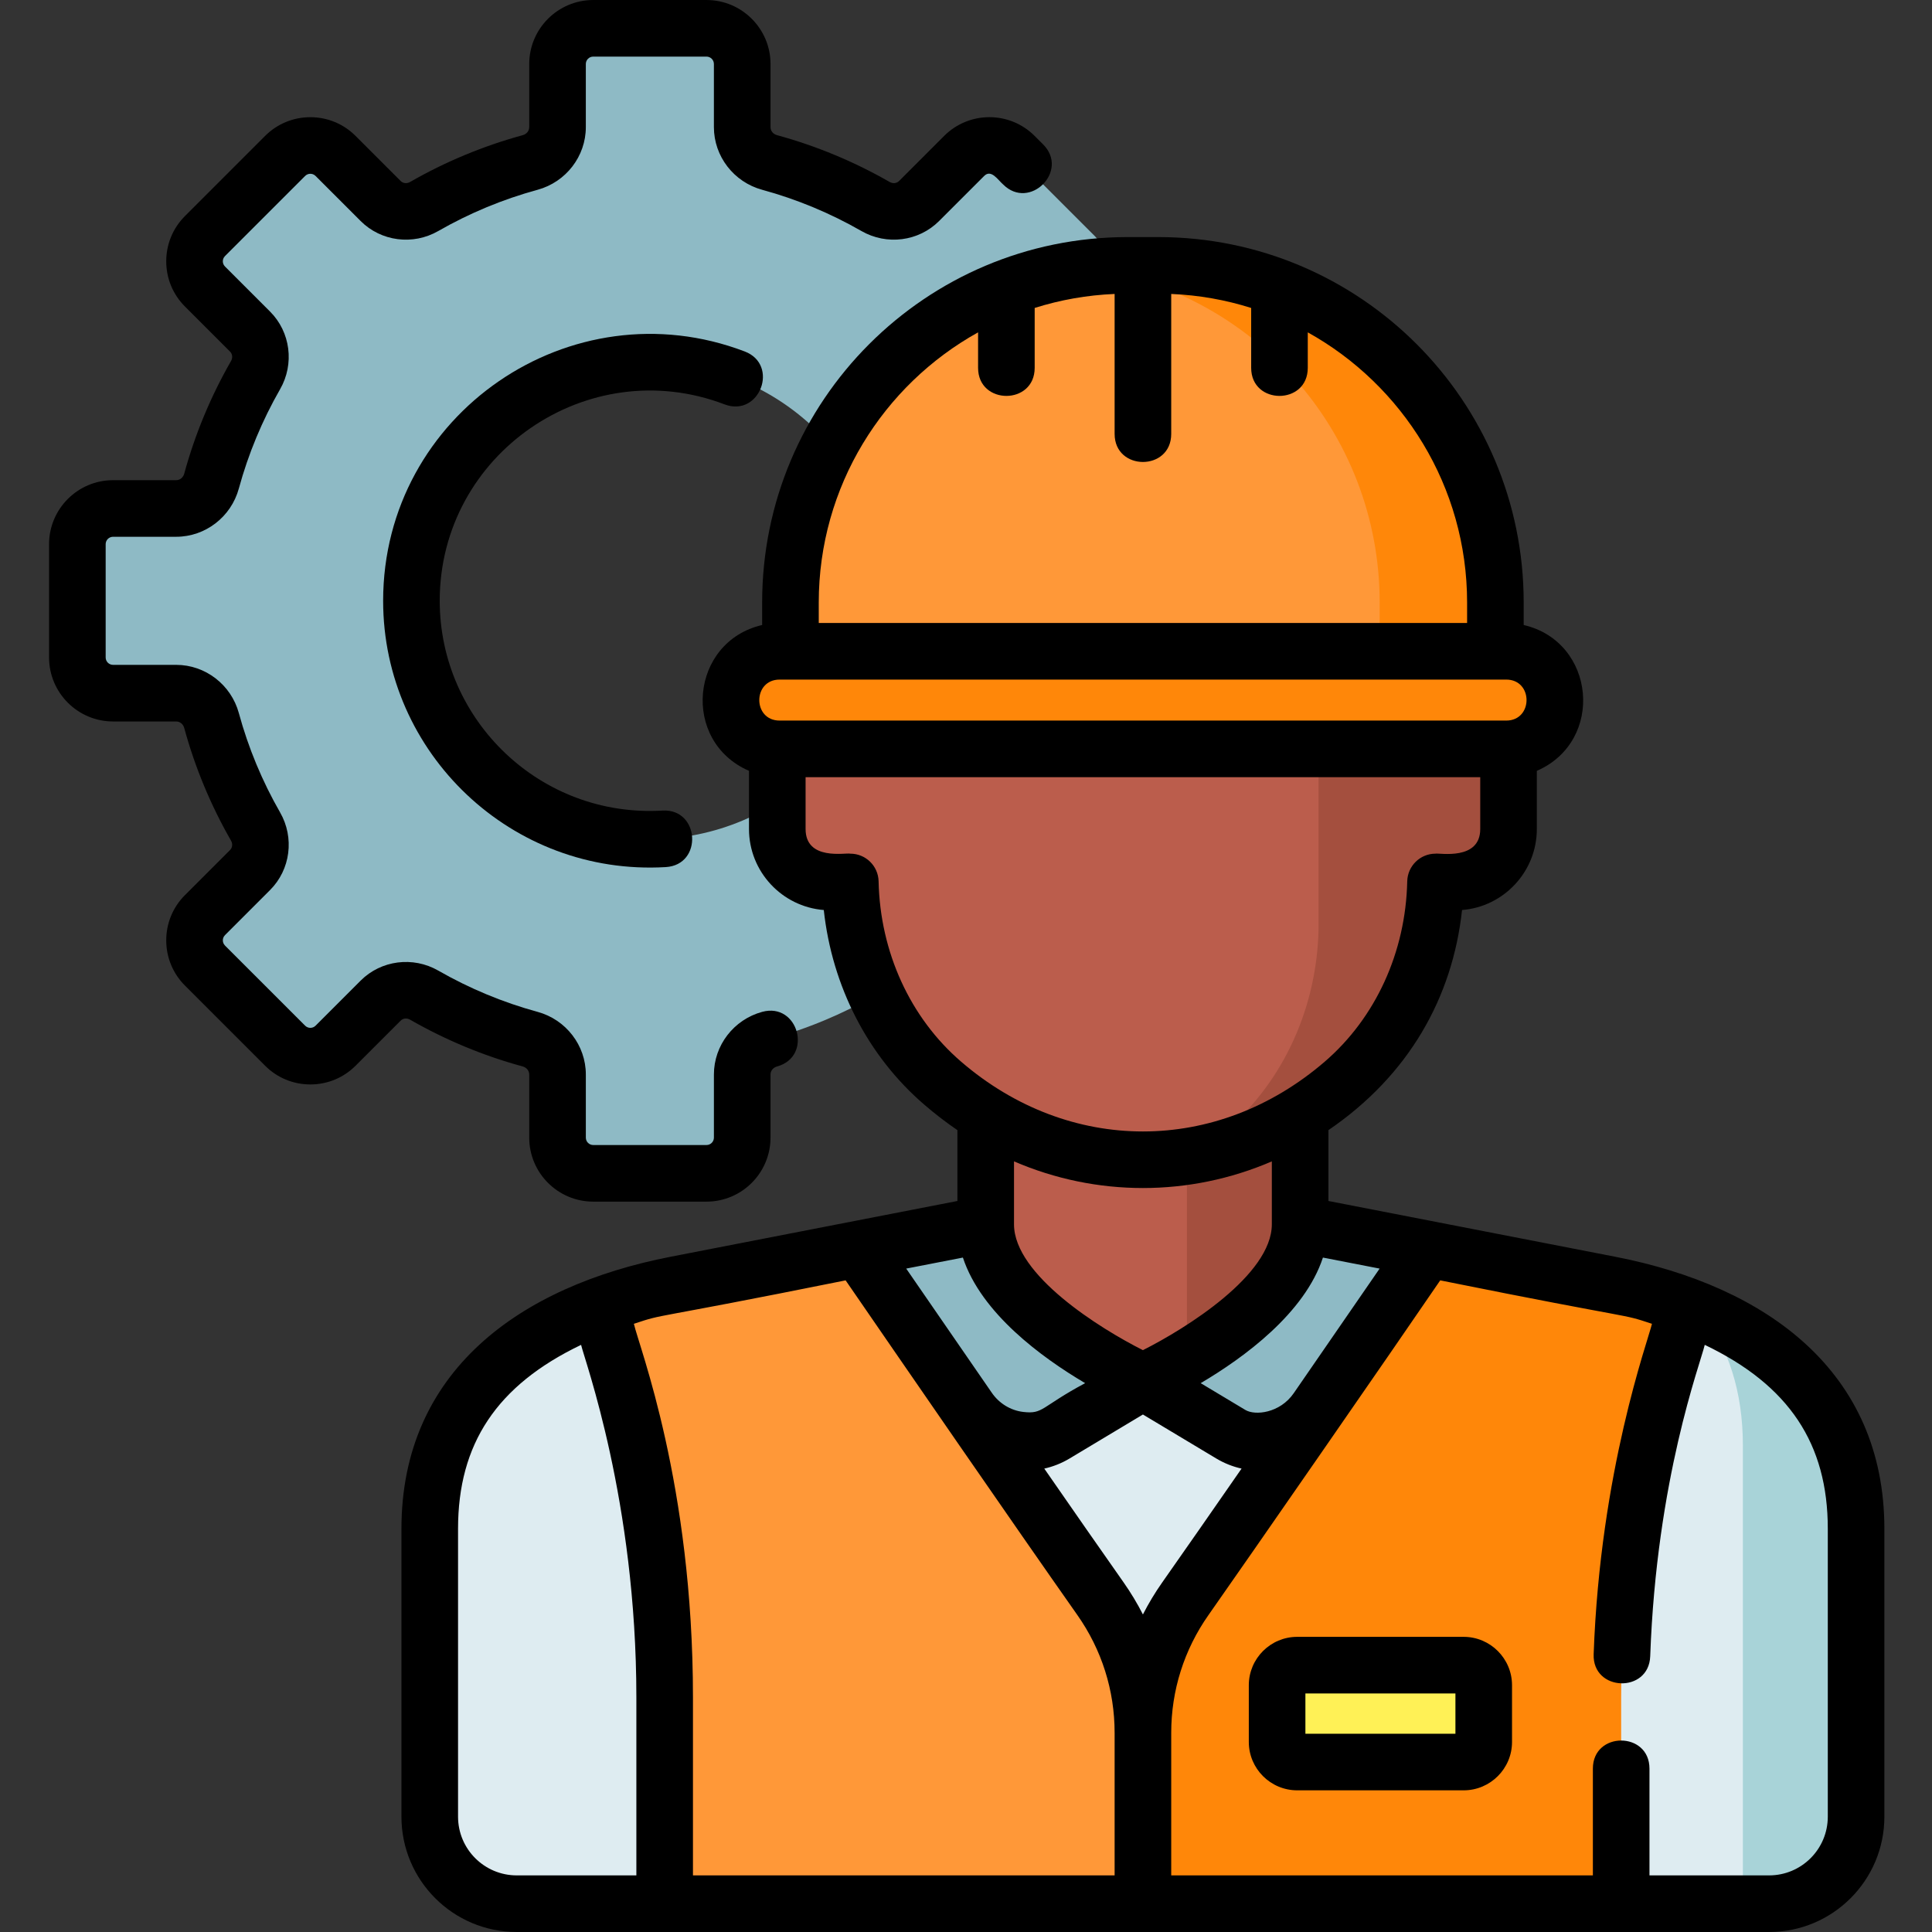 <?xml version="1.0" encoding="UTF-8"?> <svg xmlns="http://www.w3.org/2000/svg" height="512pt" viewBox="-13 0 512 512.001" width="512pt"><rect x="-13" y="0" width="512" height="512.001" fill="#333333" stroke="none"/> <path d="m301.484 134.75h-16.734c-4.414 0-8.203-3.004-9.363-7.266-2.707-9.926-6.656-19.344-11.664-28.074-2.152-3.754-1.613-8.465 1.449-11.527l11.949-11.949c3.695-3.695 3.695-9.688 0-13.379l-21.23-21.23c-3.691-3.695-9.684-3.695-13.379 0l-11.949 11.949c-3.062 3.062-7.773 3.605-11.531 1.449-8.73-5.008-18.145-8.957-28.074-11.664-4.258-1.16-7.262-4.949-7.262-9.363v-16.734c0-5.227-4.238-9.461-9.461-9.461h-30.023c-5.227 0-9.461 4.234-9.461 9.461v16.734c0 4.414-3.004 8.203-7.262 9.363-9.93 2.707-19.348 6.656-28.074 11.664-3.754 2.156-8.469 1.613-11.531-1.449l-11.953-11.949c-3.691-3.695-9.684-3.695-13.379 0l-21.227 21.23c-3.695 3.695-3.695 9.684 0 13.379l11.949 11.949c3.062 3.062 3.602 7.773 1.449 11.531-5.012 8.73-8.957 18.145-11.664 28.074-1.16 4.258-4.949 7.262-9.363 7.262h-16.734c-5.227 0-9.461 4.238-9.461 9.461v30.023c0 5.227 4.234 9.461 9.461 9.461h16.734c4.414 0 8.203 3.004 9.363 7.266 2.707 9.926 6.656 19.344 11.664 28.07 2.152 3.758 1.613 8.469-1.449 11.531l-11.949 11.949c-3.695 3.695-3.695 9.688 0 13.379l21.227 21.23c3.695 3.695 9.688 3.695 13.379 0l11.953-11.949c3.062-3.062 7.773-3.602 11.527-1.449 8.73 5.008 18.148 8.957 28.074 11.664 4.258 1.16 7.266 4.953 7.266 9.367v16.73c0 5.227 4.234 9.461 9.457 9.461h30.027c5.223 0 9.457-4.234 9.457-9.461v-16.73c0-4.414 3.008-8.203 7.266-9.367 9.926-2.707 19.344-6.656 28.074-11.664 3.754-2.152 8.465-1.613 11.527 1.449l11.949 11.949c3.695 3.695 9.688 3.695 13.379 0l21.23-21.23c3.695-3.695 3.695-9.684 0-13.379l-11.949-11.949c-3.062-3.062-3.602-7.777-1.449-11.531 5.008-8.73 8.957-18.145 11.664-28.074 1.16-4.258 4.949-7.262 9.363-7.262h16.734c5.227 0 9.461-4.234 9.461-9.461v-30.023c.004-5.227-4.23-9.461-9.457-9.461zm-142.262 87.66c-34.898 0-63.188-28.289-63.188-63.188 0-34.898 28.289-63.188 63.188-63.188 34.898 0 63.188 28.289 63.188 63.188 0 34.898-28.289 63.188-63.188 63.188zm0 0" fill="#8ebac5"></path> <path d="m358.559 377.957-27.012-53.504v-58.562h-83.324v58.562l-27.012 53.504zm0 0" fill="#bb5d4c"></path> <path d="m301.547 265.891v112.066h57.012l-27.012-53.504v-58.562zm0 0" fill="#a44f3e"></path> <path d="m372.738 190.098h-5.285v-21.055c0-20.961-8.605-41.27-24.488-54.945-12.453-10.727-29.957-20.082-53.082-20.34-23.121.258-40.625 9.617-53.078 20.34-15.883 13.676-24.488 33.984-24.488 54.945v21.055h-5.285c-7.754 0-14.039 6.285-14.039 14.039v15.555c0 7.754 6.285 14.039 14.039 14.039h5.309c.438 20.375 9 39.988 24.465 53.305 12.453 10.723 29.957 20.082 53.082 20.34 23.121-.258 40.625-9.617 53.078-20.34 15.469-13.316 24.031-32.93 24.465-53.305h5.312c7.754 0 14.039-6.285 14.039-14.039v-15.555c-.004-7.754-6.289-14.039-14.043-14.039zm0 0" fill="#bb5d4c"></path> <path d="m372.738 190.098h-5.285v-21.055c0-20.961-8.605-41.27-24.488-54.945-2.035-1.754-4.219-3.461-6.523-5.105l-.012 137.289c-.438 20.375-9 39.988-24.465 53.305-2.633 2.27-5.508 4.465-8.598 6.535 16.578-2.91 29.691-10.559 39.598-19.086 15.465-13.316 24.027-32.93 24.465-53.305h5.312c7.75 0 14.039-6.285 14.039-14.039v-15.555c-.004-7.754-6.289-14.039-14.043-14.039zm0 0" fill="#a44f3e"></path> <path d="m293.945 70.328h-8.121c-49.348 0-89.348 40.004-89.348 89.348v25.727h186.816v-25.727c0-49.344-40.004-89.348-89.348-89.348zm0 0" fill="#ff9838"></path> <path d="m293.945 70.328h-8.121c-3.801 0-7.547.25-11.223.711 44 5.566 78.023 43.125 78.023 88.637v25.723h30.668v-25.723c0-49.344-40.004-89.348-89.348-89.348zm0 0" fill="#ff8709"></path> <path d="m386.16 198.461h-192.551c-7.145 0-12.934-5.789-12.934-12.93 0-7.145 5.789-12.934 12.934-12.934h192.551c7.141 0 12.93 5.789 12.93 12.934 0 7.141-5.789 12.93-12.93 12.93zm0 0" fill="#ff8709"></path> <path d="m421.559 341.957-90.012-17.504c0 23.012-41.664 41.664-41.664 41.664s-41.664-18.652-41.664-41.664l-90.012 17.504c-33.988 10.008-57.324 27.762-57.324 63.195v76.285c0 12.738 10.324 23.062 23.062 23.062h331.875c12.738 0 23.062-10.324 23.062-23.062v-76.285c0-35.434-23.336-53.188-57.324-63.195zm0 0" fill="#deecf1"></path> <path d="m438.008 347.836c6.957 9.262 10.875 20.805 10.875 35.316v121.348h6.941c12.734 0 23.059-10.324 23.059-23.062v-76.285c0-29.367-16.039-46.582-40.875-57.316zm0 0" fill="#a8d3d8"></path> <path d="m248.223 324.453-33.73 6.559c2.004 18.691 18.594 35.598 35.699 48.305 4.793 3.562 11.273 3.84 16.391.773l23.301-13.973s-41.66-18.652-41.66-41.664zm0 0" fill="#8ebac5"></path> <path d="m331.547 324.453c0 23.012-41.664 41.664-41.664 41.664l23.301 13.969c5.121 3.07 11.602 2.793 16.391-.77 17.109-12.711 33.695-29.613 35.703-48.305zm0 0" fill="#8ebac5"></path> <path d="m145.773 346.203 5.02 16.785c8.191 28.215 12.348 57.449 12.348 86.828v54.684h126.742s0-26.066 0-45.285c0-12.727-3.926-25.129-11.25-35.539-21.016-29.871-64.141-92.66-64.141-92.66l-48.258 9.383c-6.977 1.355-13.836 3.258-20.461 5.805zm0 0" fill="#ff9838"></path> <path d="m433.996 346.203-5.02 16.785c-8.191 28.215-12.352 57.449-12.352 86.828v54.684h-126.742s0-26.066 0-45.285c0-12.727 3.926-25.129 11.25-35.539 21.02-29.871 64.145-92.66 64.145-92.66l48.258 9.383c6.973 1.355 13.836 3.258 20.461 5.805zm0 0" fill="#ff8709"></path> <path d="m374.879 466.957h-44.109c-2.941 0-5.324-2.383-5.324-5.324v-15.027c0-2.941 2.383-5.324 5.324-5.324h44.109c2.941 0 5.324 2.383 5.324 5.324v15.027c0 2.941-2.383 5.324-5.324 5.324zm0 0" fill="#fff156"></path> <path d="m374.879 474.457h-44.109c-7.07 0-12.824-5.754-12.824-12.824v-15.027c0-7.07 5.754-12.824 12.824-12.824h44.109c7.07 0 12.824 5.754 12.824 12.824v15.027c0 7.07-5.754 12.824-12.824 12.824zm-41.934-15h39.758v-10.676h-39.758zm0 0"></path> <path d="m174.234 318.445h-30.023c-9.352 0-16.961-7.605-16.961-16.961v-16.734c0-.988-.699-1.844-1.734-2.129-10.41-2.836-20.449-7.008-29.836-12.395-.852-.488-1.855-.391-2.492.246l-11.953 11.953c-3.203 3.203-7.461 4.965-11.992 4.965-4.527 0-8.789-1.762-11.992-4.965l-21.23-21.23c-3.203-3.203-4.969-7.465-4.969-11.992 0-4.531 1.766-8.793 4.969-11.992l11.949-11.953c.641-.637.738-1.641.246-2.492-5.383-9.387-9.555-19.426-12.391-29.836-.285-1.035-1.141-1.734-2.129-1.734h-16.734c-9.352 0-16.961-7.609-16.961-16.961v-30.023c0-9.352 7.609-16.961 16.961-16.961h16.734c.988 0 1.844-.695 2.129-1.734 2.836-10.406 7.008-20.445 12.395-29.836.488-.852.391-1.855-.246-2.492l-11.953-11.953c-3.203-3.199-4.969-7.461-4.969-11.992 0-4.527 1.766-8.789 4.969-11.992l21.23-21.23c3.203-3.203 7.461-4.965 11.992-4.965s8.793 1.762 11.996 4.969l11.949 11.949c.637.637 1.637.734 2.492.246 9.387-5.387 19.422-9.555 29.832-12.395 1.043-.285 1.738-1.141 1.738-2.129v-16.734c0-9.352 7.609-16.961 16.961-16.961h30.023c9.352 0 16.961 7.609 16.961 16.961v16.734c0 .988.695 1.844 1.734 2.125 10.406 2.84 20.445 7.012 29.832 12.398.855.488 1.855.391 2.496-.246l11.949-11.953c6.629-6.625 17.359-6.629 23.988.004l2.246 2.246c7.012 7.008-3.586 17.625-10.605 10.605-1.383-1.195-3.156-4.113-5.02-2.246l-11.953 11.949c-5.406 5.406-13.863 6.496-20.566 2.648-8.281-4.75-17.137-8.43-26.312-10.934-7.531-2.051-12.793-8.879-12.793-16.602v-16.73c0-1.082-.879-1.961-1.961-1.961h-30.023c-1.078 0-1.957.879-1.957 1.961v16.734c0 7.723-5.262 14.547-12.793 16.602-9.18 2.504-18.035 6.18-26.316 10.93-6.699 3.848-15.156 2.758-20.562-2.648l-11.949-11.949c-.477-.477-1.016-.574-1.387-.574-.371 0-.91.098-1.383.574l-21.234 21.23c-.473.473-.574 1.016-.574 1.383 0 .371.102.914.574 1.387l11.953 11.953c5.406 5.406 6.496 13.859 2.648 20.562-4.75 8.285-8.43 17.137-10.934 26.316-2.051 7.531-8.879 12.789-16.598 12.789h-16.734c-1.082 0-1.961.883-1.961 1.961v30.023c0 1.082.879 1.961 1.961 1.961h16.734c7.719 0 14.547 5.258 16.602 12.789 2.5 9.184 6.18 18.035 10.93 26.316 3.848 6.703 2.758 15.156-2.648 20.562l-11.949 11.953c-.477.473-.574 1.016-.574 1.387 0 .367.102.91.574 1.387l21.23 21.227c.766.766 2.008.77 2.773 0l11.949-11.949c5.406-5.406 13.863-6.496 20.566-2.648 8.281 4.75 17.133 8.43 26.312 10.934 7.531 2.051 12.793 8.879 12.793 16.602v16.73c0 1.082.879 1.961 1.957 1.961h30.023c1.082 0 1.961-.879 1.961-1.961v-16.73c0-7.723 5.262-14.551 12.793-16.602 9.582-2.609 13.512 11.863 3.945 14.469-1.039.285-1.738 1.141-1.738 2.133v16.73c0 9.352-7.609 16.961-16.961 16.961zm0 0"></path> <path d="m88.535 159.223c0-49.594 49.867-83.59 95.82-66.082 9.262 3.535 3.938 17.555-5.344 14.02-36.266-13.824-75.48 13.098-75.48 52.062 0 31.695 26.695 57.484 59.016 55.59 9.883-.598 10.809 14.391.883 14.977-40.754 2.398-74.895-30.102-74.895-70.566zm0 0"></path> <path d="m415.039 333.051-75.992-14.777v-18.777c21.34-14.559 32.895-35.176 35.41-58.332 11.078-.879 19.82-10.172 19.82-21.469v-15.414c18.059-7.852 15.621-34.207-3.484-38.652v-5.949c0-53.488-43.363-96.852-96.848-96.852h-8.121c-53.488 0-96.848 43.363-96.848 96.848v5.953c-19.098 4.441-21.551 30.801-3.484 38.652v15.414c0 11.297 8.742 20.59 19.82 21.469 2.195 20.203 11.664 38.695 26.602 51.555 2.859 2.465 5.797 4.723 8.809 6.777v18.777l-75.992 14.777c-40.094 7.797-71.344 30.398-71.344 72.102v76.285c0 16.879 13.684 30.562 30.562 30.562h331.871c16.879 0 30.562-13.684 30.562-30.562v-76.285c0-41.566-31.059-64.27-71.344-72.102zm-62.426 3.141c-5.445 7.918-13.77 20.004-22.762 33.02-3.664 5.309-10.238 5.984-12.809 4.445l-11.848-7.105c11.555-6.824 27.543-18.543 32.395-33.281zm-62.73 21.613c-11.391-5.734-34.098-19.902-34.16-33.293 0-.02 0-.039 0-.059v-16.676c21.828 9.414 46.469 9.426 68.324 0v16.676c0 13.414-22.762 27.613-34.164 33.352zm-85.906-198.129c0-30.766 17.062-57.621 42.223-71.598v9.402c0 9.914 15 9.93 15 0v-15.867c6.73-2.129 13.832-3.406 21.184-3.711v37.086c0 9.914 15 9.93 15 0v-37.086c7.352.305 14.457 1.582 21.188 3.711v15.867c0 9.914 15 9.93 15 0v-9.402c25.16 13.977 42.223 40.832 42.223 71.598v5.422h-171.816zm-10.367 20.422h192.551c7.188 0 7.18 10.863 0 10.863h-192.551c-7.191 0-7.184-10.863 0-10.863zm26.227 53.473c-.086-4.078-3.418-7.34-7.5-7.34-1.25-.309-11.848 1.949-11.848-6.535v-13.73h178.789v13.73c0 8.469-10.879 6.297-11.848 6.535-4.078 0-7.41 3.262-7.5 7.34-.402 18.75-8.371 36.164-21.859 47.781-28.645 24.664-67.727 24.668-96.371 0-13.492-11.617-21.461-29.031-21.863-47.781zm22.34 99.699c4.855 14.738 20.84 26.457 32.398 33.281-11.875 6.359-11.035 8.262-16.43 7.625-3.355-.402-6.367-2.27-8.289-5.051-8.969-12.984-17.266-25.035-22.703-32.934zm-86.535 163.73h-31.695c-8.594 0-15.562-6.969-15.562-15.562v-76.285c0-22.477 10.211-38.016 32.609-48.75.906 3.992 14.648 41.293 14.648 93.414zm126.742 0h-111.742v-47.184c0-56.473-14.258-92.836-15.66-98.992 8.758-2.91 2.254-.668 56.117-11.512 15.48 22.496 44.371 64.469 61.402 88.676 6.469 9.191 9.883 19.988 9.883 31.227zm7.5-69.152c-1.492-2.926-3.199-5.762-5.113-8.488-5.758-8.18-13.23-18.914-21.027-30.168 2.316-.512 4.578-1.402 6.699-2.672l19.441-11.66 19.445 11.66c2.117 1.27 4.383 2.16 6.699 2.672-7.797 11.246-15.27 21.98-21.027 30.168-1.918 2.727-3.625 5.562-5.117 8.488zm181.5 53.59c0 8.594-6.965 15.562-15.562 15.562h-31.695v-28.297c0-9.914-15-9.93-15 0v28.297h-111.742v-37.785c0-11.238 3.418-22.035 9.883-31.223 9.688-13.77 49.574-71.328 61.406-88.68 53.836 10.84 47.344 8.598 56.113 11.512-1.09 4.613-13.711 38.914-15.453 87.57-.359 9.938 14.633 10.426 14.988.539 1.688-47.086 13.238-77.383 14.453-82.531 22.398 10.734 32.609 26.273 32.609 48.746zm0 0"></path> </svg> 